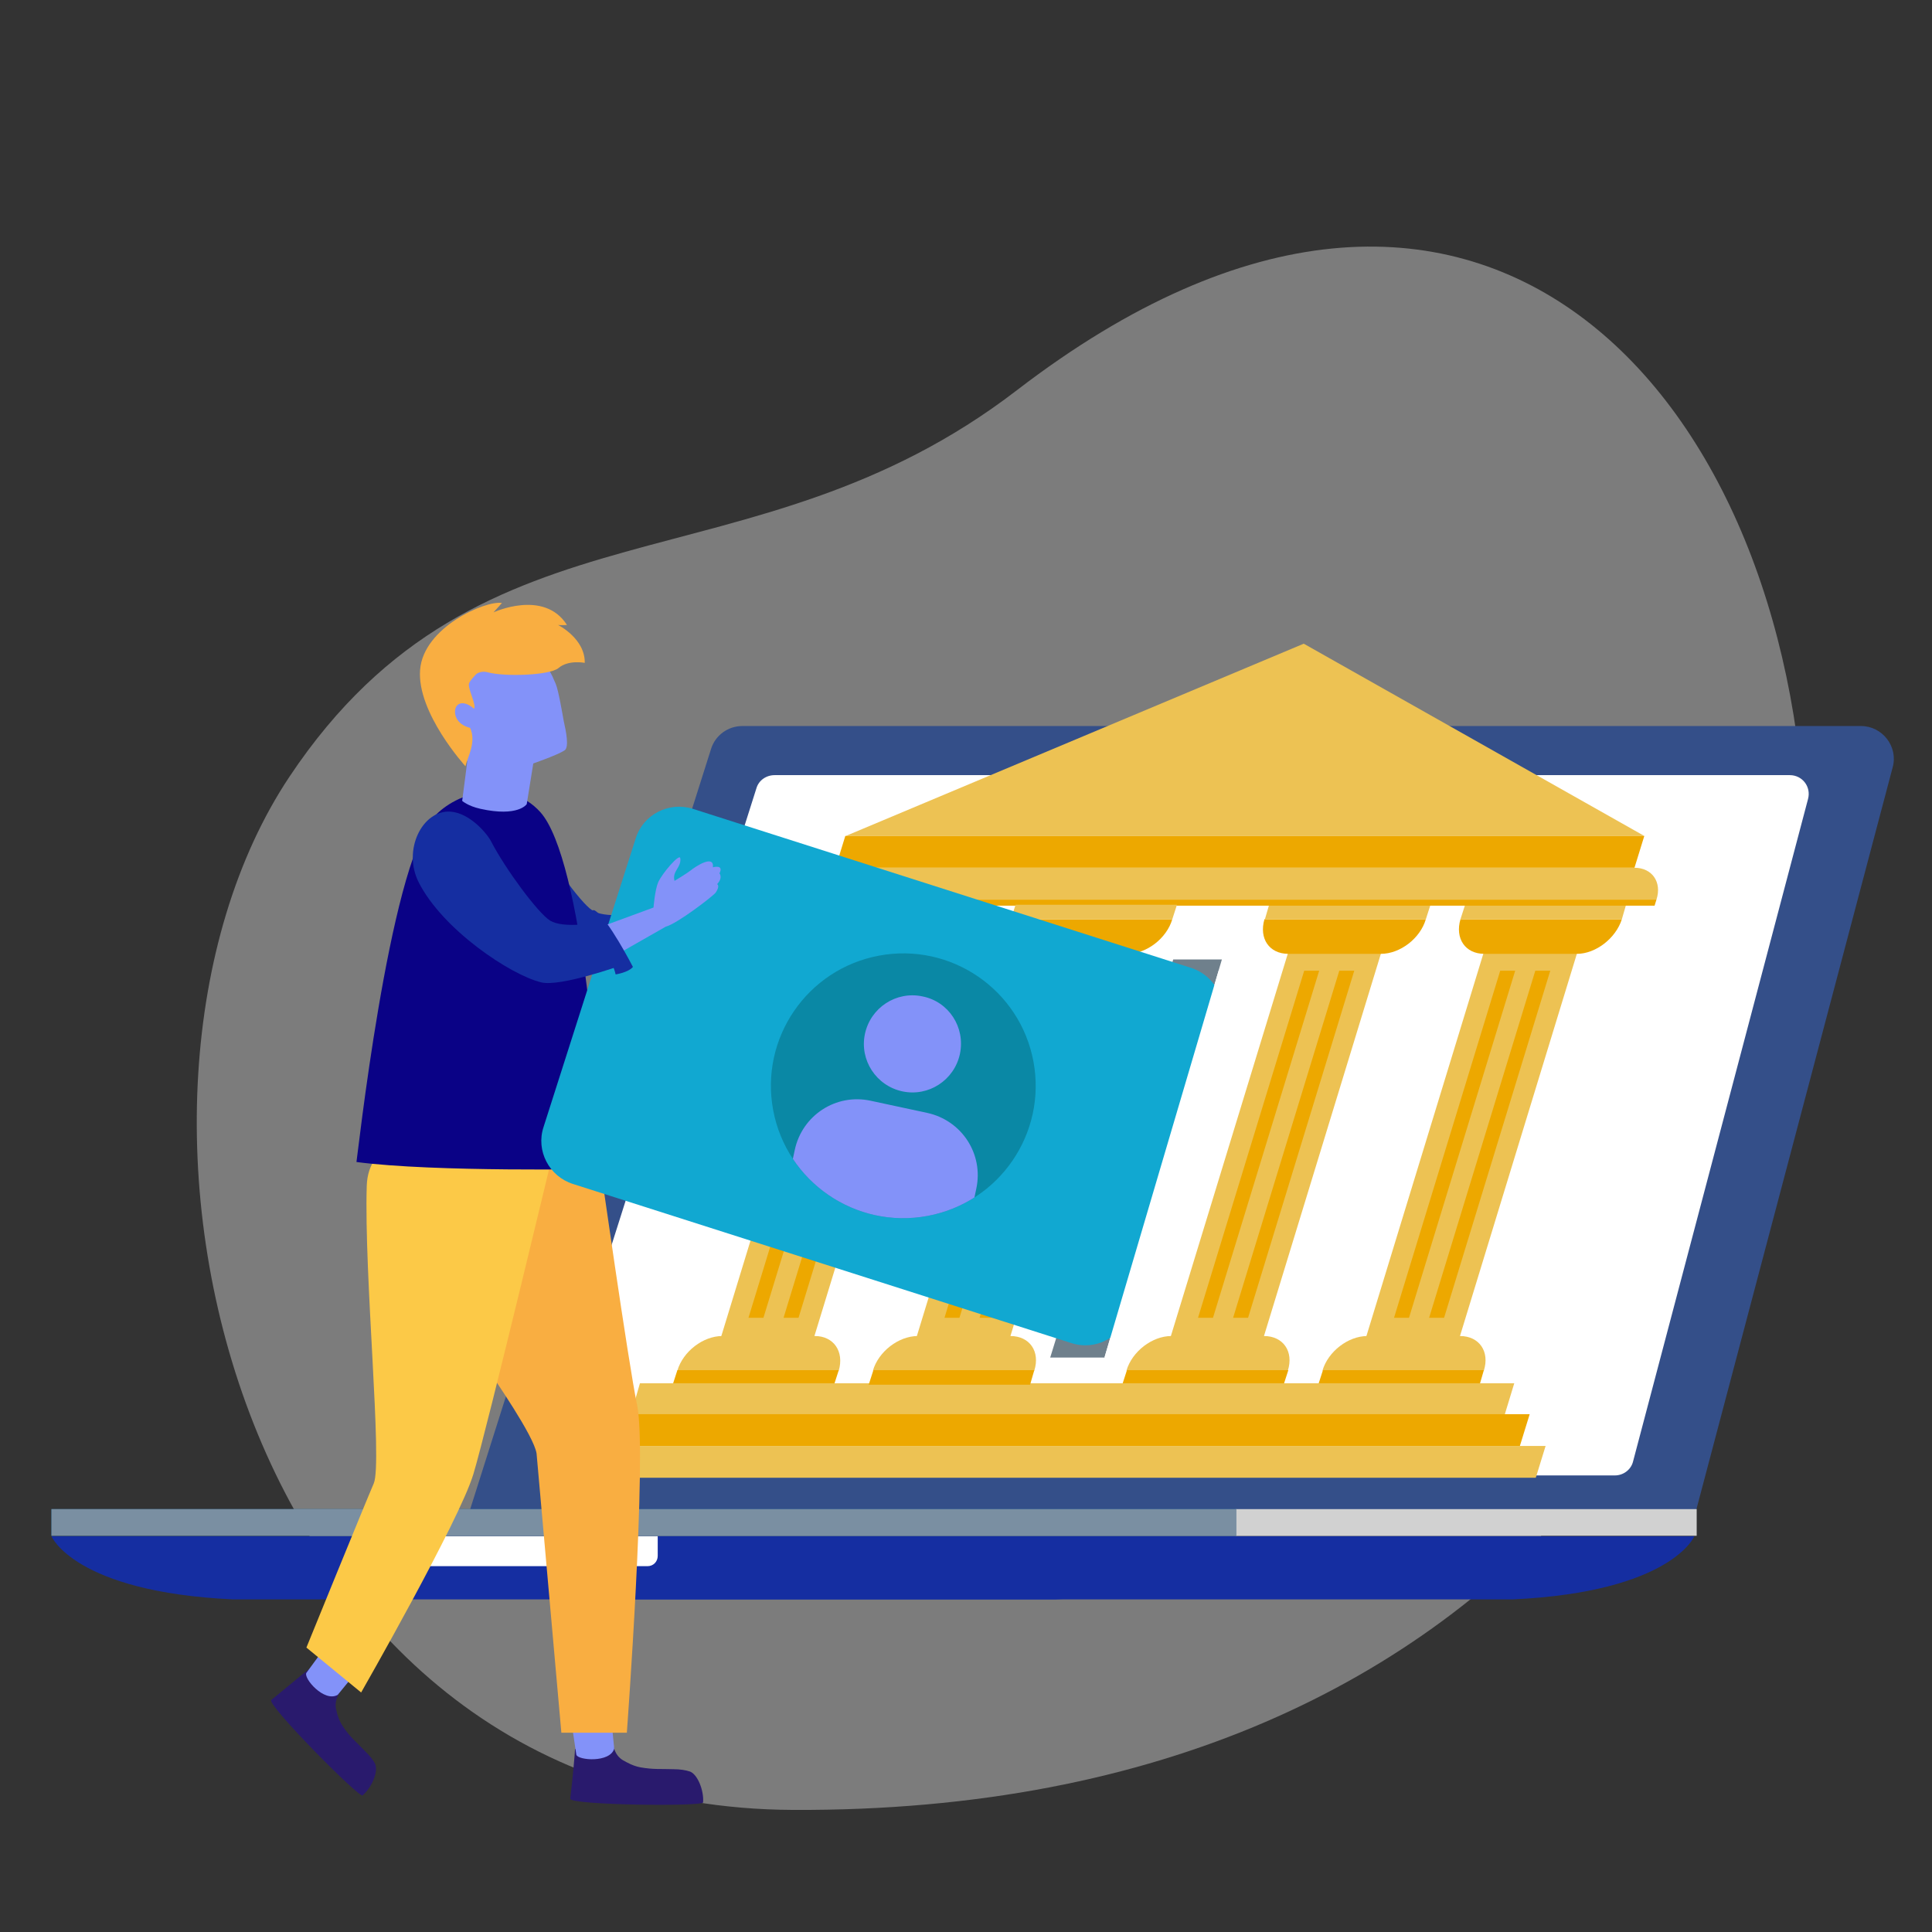 <svg version="1.1" id="Layer_1" xmlns="http://www.w3.org/2000/svg" xmlns:xlink="http://www.w3.org/1999/xlink" x="0" y="0" viewBox="0 0 413 413" xml:space="preserve"><rect x="0" y="0" width="413" height="413" fill="#333333" stroke="none"/><style>.st3{fill:#fff}.st6{fill:#152ea1}.st8{fill:#edc253}.st9{fill:#eda800}.st11{fill:#8392f9}.st13{fill:#291a6d}.st14{fill:#f9ae41}</style><path d="M217.4 83.4c-57.1 43.9-114.2 20.7-155.5 82.6-46.1 69.1-12.5 220.4 107.6 220.9 316.6 1.5 244.6-454.6 47.9-303.5z" fill="#eaeaea" opacity=".4"/><path d="M361.8 325.8H99.5L152 160.1c.9-2.9 3.6-4.9 6.7-4.9h239.1c4.6 0 8 4.4 6.8 8.8l-42.8 161.8z" fill="#344f89"/><path class="st3" d="M345.2 315.4H120.7c-2.8 0-4.7-2.7-3.9-5.3l44.9-141.6c.5-1.7 2.1-2.8 3.9-2.8h217c2.7 0 4.6 2.5 3.9 5.1l-37.4 141.6c-.4 1.7-2 3-3.9 3z"/><path fill="#136ca0" d="M11 322.6h253.3v5.7H11z"/><path fill="#d1d1d1" d="M264.2 322.6h98.5v5.7h-98.5z"/><path class="st6" d="M267 328.4H94.7s4.9 11.9 38.8 13.5H323.4c33.9-1.6 38.8-13.5 38.8-13.5H267z"/><path class="st6" d="M264.2 328.4H11s4.9 11.9 38.8 13.5h175.7c31.5-1.5 38-11.8 38.7-13.3v-.2z"/><path class="st3" d="M138.4 334.8H90.5c-1.2 0-2.2-1-2.2-2.2v-4.2h52.3v4.2c0 1.2-.9 2.2-2.2 2.2z"/><path fill="#7a8fa2" d="M11 322.6h253.3v5.7H11z"/><g><path class="st8" d="M173.7 286.9h-19.9l25.9-84.7h19.9z"/><path class="st9" d="M163.2 281.7H160l22.7-74.2h3.2zM170.7 281.7h-3.2l22.7-74.2h3.2zM199.1 203.9h-19.8c-4.1 0-6.3-3.3-5.1-7.4h34.5c-1.2 4.1-5.5 7.4-9.6 7.4z"/><path class="st8" d="M208.7 196.5h-34.4l.9-3.1h34.5zM174.2 285.6h-19.8c-4.1 0-8.4 3.3-9.6 7.4h34.5c1.2-4.1-1.1-7.4-5.1-7.4z"/><path class="st9" d="M179.3 292.9h-34.5l-1 3.1h34.5z"/><g><path class="st8" d="M269.8 286.9h-19.9l25.9-84.7h19.9z"/><path class="st9" d="M259.3 281.7h-3.2l22.7-74.2h3.2zM266.8 281.7h-3.2l22.7-74.2h3.2zM295.2 203.9h-19.8c-4.1 0-6.3-3.3-5.1-7.4h34.5c-1.2 4.1-5.5 7.4-9.6 7.4z"/><path class="st8" d="M304.8 196.5h-34.4l.9-3.1h34.5zM270.2 285.6h-19.8c-4.1 0-8.4 3.3-9.6 7.4h34.5c1.3-4.1-1-7.4-5.1-7.4z"/><path class="st9" d="M275.4 292.9h-34.5l-1 3.1h34.5z"/></g><g><path class="st8" d="M311.7 286.9h-20l25.9-84.7h20z"/><path class="st9" d="M301.2 281.7H298l22.7-74.2h3.2zM308.7 281.7h-3.2l22.7-74.2h3.2zM337.1 203.9h-19.8c-4.1 0-6.3-3.3-5.1-7.4h34.5c-1.3 4.1-5.6 7.4-9.6 7.4z"/><path class="st8" d="M346.7 196.5h-34.5l1-3.1h34.4zM312.1 285.6h-19.8c-4.1 0-8.4 3.3-9.6 7.4h34.5c1.3-4.1-1-7.4-5.1-7.4z"/><path class="st9" d="M317.2 292.9h-34.4l-1 3.1h34.5z"/></g><g><path class="st8" d="M278.7 137.6l-97.9 41.1h170.7z"/><path class="st9" d="M180.7 178.7h170.8l-2.1 6.8H178.6zM169.7 192.3h184.4l-.4 1.3H169.3z"/><path class="st8" d="M178.6 185.5h170.8c3.8 0 5.9 3.1 4.7 6.8H169.7c1.1-3.7 5.1-6.8 8.9-6.8z"/></g><g><path class="st8" d="M136.8 295.7h186.9l-2.1 6.9H134.8z"/><path class="st9" d="M129.6 302.3H327l-2.1 6.8H127.5z"/><path class="st8" d="M121.9 309.1h208.5l-2.1 6.8H119.9z"/></g><g><path class="st8" d="M215.6 286.9h-20l25.9-84.7h20z"/><path class="st9" d="M205.1 281.7h-3.2l22.7-74.2h3.2zM212.6 281.7h-3.2l22.7-74.2h3.2zM241 203.9h-19.8c-4.1 0-6.3-3.3-5.1-7.4h34.5c-1.2 4.1-5.5 7.4-9.6 7.4z"/><path class="st8" d="M250.6 196.5h-34.5l1-3.1h34.5zM216 285.6h-19.8c-4.1 0-8.4 3.3-9.6 7.4h34.5c1.3-4.1-1-7.4-5.1-7.4z"/><path class="st9" d="M221.1 292.9h-34.4l-1 3.1h34.5z"/></g></g><g><path fill="#6f808c" d="M261.2 205.1l-25.1 85.1h-11.6l26.3-85.1z"/></g><g><path class="st11" d="M151.1 196.5c2.4-.5 10.3-6.2 10.9-7.1 1-1.4.4-1.8.4-1.8 1.3-1.4.5-2.3.5-2.3 1-2-1.3-1.3-1.3-1.3.3-2.8-3.7-.3-4.8.6-.6.5-3.4 2.1-3.4 2.1s-.3-.8.1-1.7c.3-.8 1.4-1.8 1.1-3.2-.2-.9-3.8 3.2-4.8 5.1-.8 1.5-1.2 5.4-1.2 5.4l-13.7 4.7 1 7.7 15.2-8.2z"/><path class="st6" d="M114.3 177.4c2.8 5.9 9.7 15.5 12.3 17.2 2.7 1.8 9.3.7 9.3.7l5.5 9.2s-13 4.3-17.1 3.2c-6.5-1.8-20.8-11.8-25.7-22-3.4-7 1.2-15.4 7.1-14.9 4.2.5 7.8 5.1 8.6 6.6z"/><path d="M132.7 194.3s6.5 7.1 7.4 12.1c0 0 2.7-.3 3.7-1.5 0 0-5.2-10.6-7.9-12.3 0 0-1.6 0-3.2 1.7z" fill="#99a9ce"/><path class="st13" d="M121.9 384.5c-.2 1.4 28.4 1.7 28.4.8.2-2.6-1.2-6-2.8-6.6-.9-.3-2.1-.5-3.5-.5-2.9-.1-4.2.1-7.1-.4-1.6-.3-2.8-1-3.7-1.5-1.9-1.1-2.1-3.3-2.1-3.3l-8.2.9c.1-.1-.5 6.5-1 10.6z"/><path class="st11" d="M123.2 375.1l-1.3-8.7 8.5-1.8.9 9.2c-.9 3.1-7.8 2.5-8.1 1.3z"/><path class="st13" d="M58 363.4c-1.1.9 18.8 21 19.5 20.4 2-1.7 3.4-5.1 2.7-6.7-.4-.9-1.2-1.8-2.2-2.8-2-2.1-3.1-2.9-4.6-5.1-.9-1.3-1.3-2.6-1.5-3.6-.6-2.1.8-3.9.8-3.9l-6.4-5.1c-.1 0-5.1 4.2-8.3 6.8z"/><path class="st11" d="M65.5 357.6l5.2-7.1 7.3 4.7-5.8 7.1c-2.9 1.7-7.4-3.6-6.7-4.7z"/><path class="st14" d="M128.1 247.6s6.2 43.7 8.1 52.8c2.2 10.5-2.2 70-2.2 70h-14l-5.3-59.7c-.6-3.8-8.9-15.7-11-18.9-8.3-12.8-25.8-36.4-16.5-53.8 11.3-21.4 40.9 9.6 40.9 9.6z"/><path d="M118.8 244s-14.7 61.5-17.6 71.1c-3 10-24 46.7-24 46.7l-11.7-9.6s12.5-30.7 14.4-35.1c1.9-4.4-2.1-44.5-1.5-63.6.6-19.3 40.4-9.5 40.4-9.5z" fill="#fcc947"/><path d="M92.6 174.8c5.1-5.8 16.3-8.5 22.9-1.2 9.1 10.1 13.1 63.1 12.6 76.3 0 0-35.2.7-51.9-1.5.1 0 6.9-62.8 16.4-73.6z" fill="#0a0286"/><path class="st11" d="M118.1 144.6c.2.4.4 1 .7 1.6.6 1.4 1.5 6.8 1.7 7.9.5 2.2 1.2 5.6.2 6.3-1.5 1-6.7 2.8-6.7 2.8l-1.4 8.7s-1.8 2.8-9.9 1c-2.7-.6-3.9-1.7-3.9-1.7l1.1-8.5s-7.8-8.3-3.8-16.4c4-8.1 18.1-10.2 22-1.7z"/><g><path d="M229 287.1l-106.5-34c-5.1-1.6-8-7.1-6.3-12.2l19.7-61.7c1.6-5.1 7.1-7.9 12.2-6.3l106.5 34c5.1 1.6 8 7.1 6.3 12.2l-19.7 61.7c-1.6 5.1-7 8-12.2 6.3z" fill="#11a8d1"/></g><g><path class="st11" d="M142.3 198.1c2.4-.6 10.1-6.5 10.7-7.3 1-1.5.3-1.8.3-1.8 1.3-1.4.5-2.3.5-2.3 1-2-1.4-1.3-1.4-1.3.3-2.8-3.7-.2-4.8.7-.6.5-3.4 2.2-3.4 2.2s-.3-.8.1-1.7c.3-.8 1.4-1.9 1.1-3.2-.2-.9-3.8 3.2-4.7 5.2-.7 1.6-1 5.4-1 5.4l-13.6 5 1.1 7.7 15.1-8.6z"/><path class="st6" d="M105 179.9c3 5.8 10 15.3 12.6 16.9 2.8 1.7 9.4.5 9.4.5l5.7 9.1s-12.9 4.6-17 3.6c-6.6-1.6-21.1-11.3-26.2-21.4-3.5-6.9.8-15.5 6.8-15.1 4.2.3 7.9 4.8 8.7 6.4z"/><path class="st6" d="M123.9 196.3s6.6 6.9 7.7 12c0 0 2.7-.4 3.7-1.6 0 0-5.4-10.5-8.2-12.1-.1-.1-1.7-.1-3.2 1.7z"/></g><path class="st14" d="M100.3 146c-.5.9 1.7 4.9 1 5.5-.9-.9-2.9-1.9-3.8-.4-.6 1.2-.2 3.7 3 4.5 1.4 3.1-.6 6.3-1 8.2 0 0-10.4-11.4-9.7-20.6.7-9.1 14-14.9 17.5-14.3l-1.8 2s10.8-5 15.7 2.7c0 0-1.2.1-1.9 0 0 0 5.8 2.9 5.7 8.1 0 0-3.5-.7-5.6 1.1-1.9 1.6-11.7 1.9-15.2.9-.8-.2-1.7-.1-2.4.4-.5.6-1.1 1.1-1.5 1.9z"/></g><path class="st3" d="M260.5 207.5l-24.4 82.7 7.2-8 21.8-72.8z"/><g><circle transform="rotate(-10.611 193.13 232.121)" cx="193.1" cy="232.1" fill="#0a88a5" r="28.3"/><path class="st11" d="M205.2 225.3c-1.2 5.6-6.7 9.2-12.3 8s-9.2-6.7-8-12.3c1.2-5.6 6.7-9.2 12.3-8 5.6 1.1 9.2 6.6 8 12.3z"/><defs><circle id="SVGID_1_" transform="rotate(-10.611 193.13 232.121)" cx="193.1" cy="232.1" r="28.3"/></defs><clipPath id="SVGID_2_"><use xlink:href="#SVGID_1_" overflow="visible"/></clipPath><g clip-path="url(#SVGID_2_)"><path class="st11" d="M200.6 292.5l-38.9-8.3 8.2-38.4c1.6-7.4 8.8-12.1 16.2-10.5l12.1 2.6c7.4 1.6 12.1 8.8 10.5 16.2l-8.1 38.4z"/></g></g></svg>